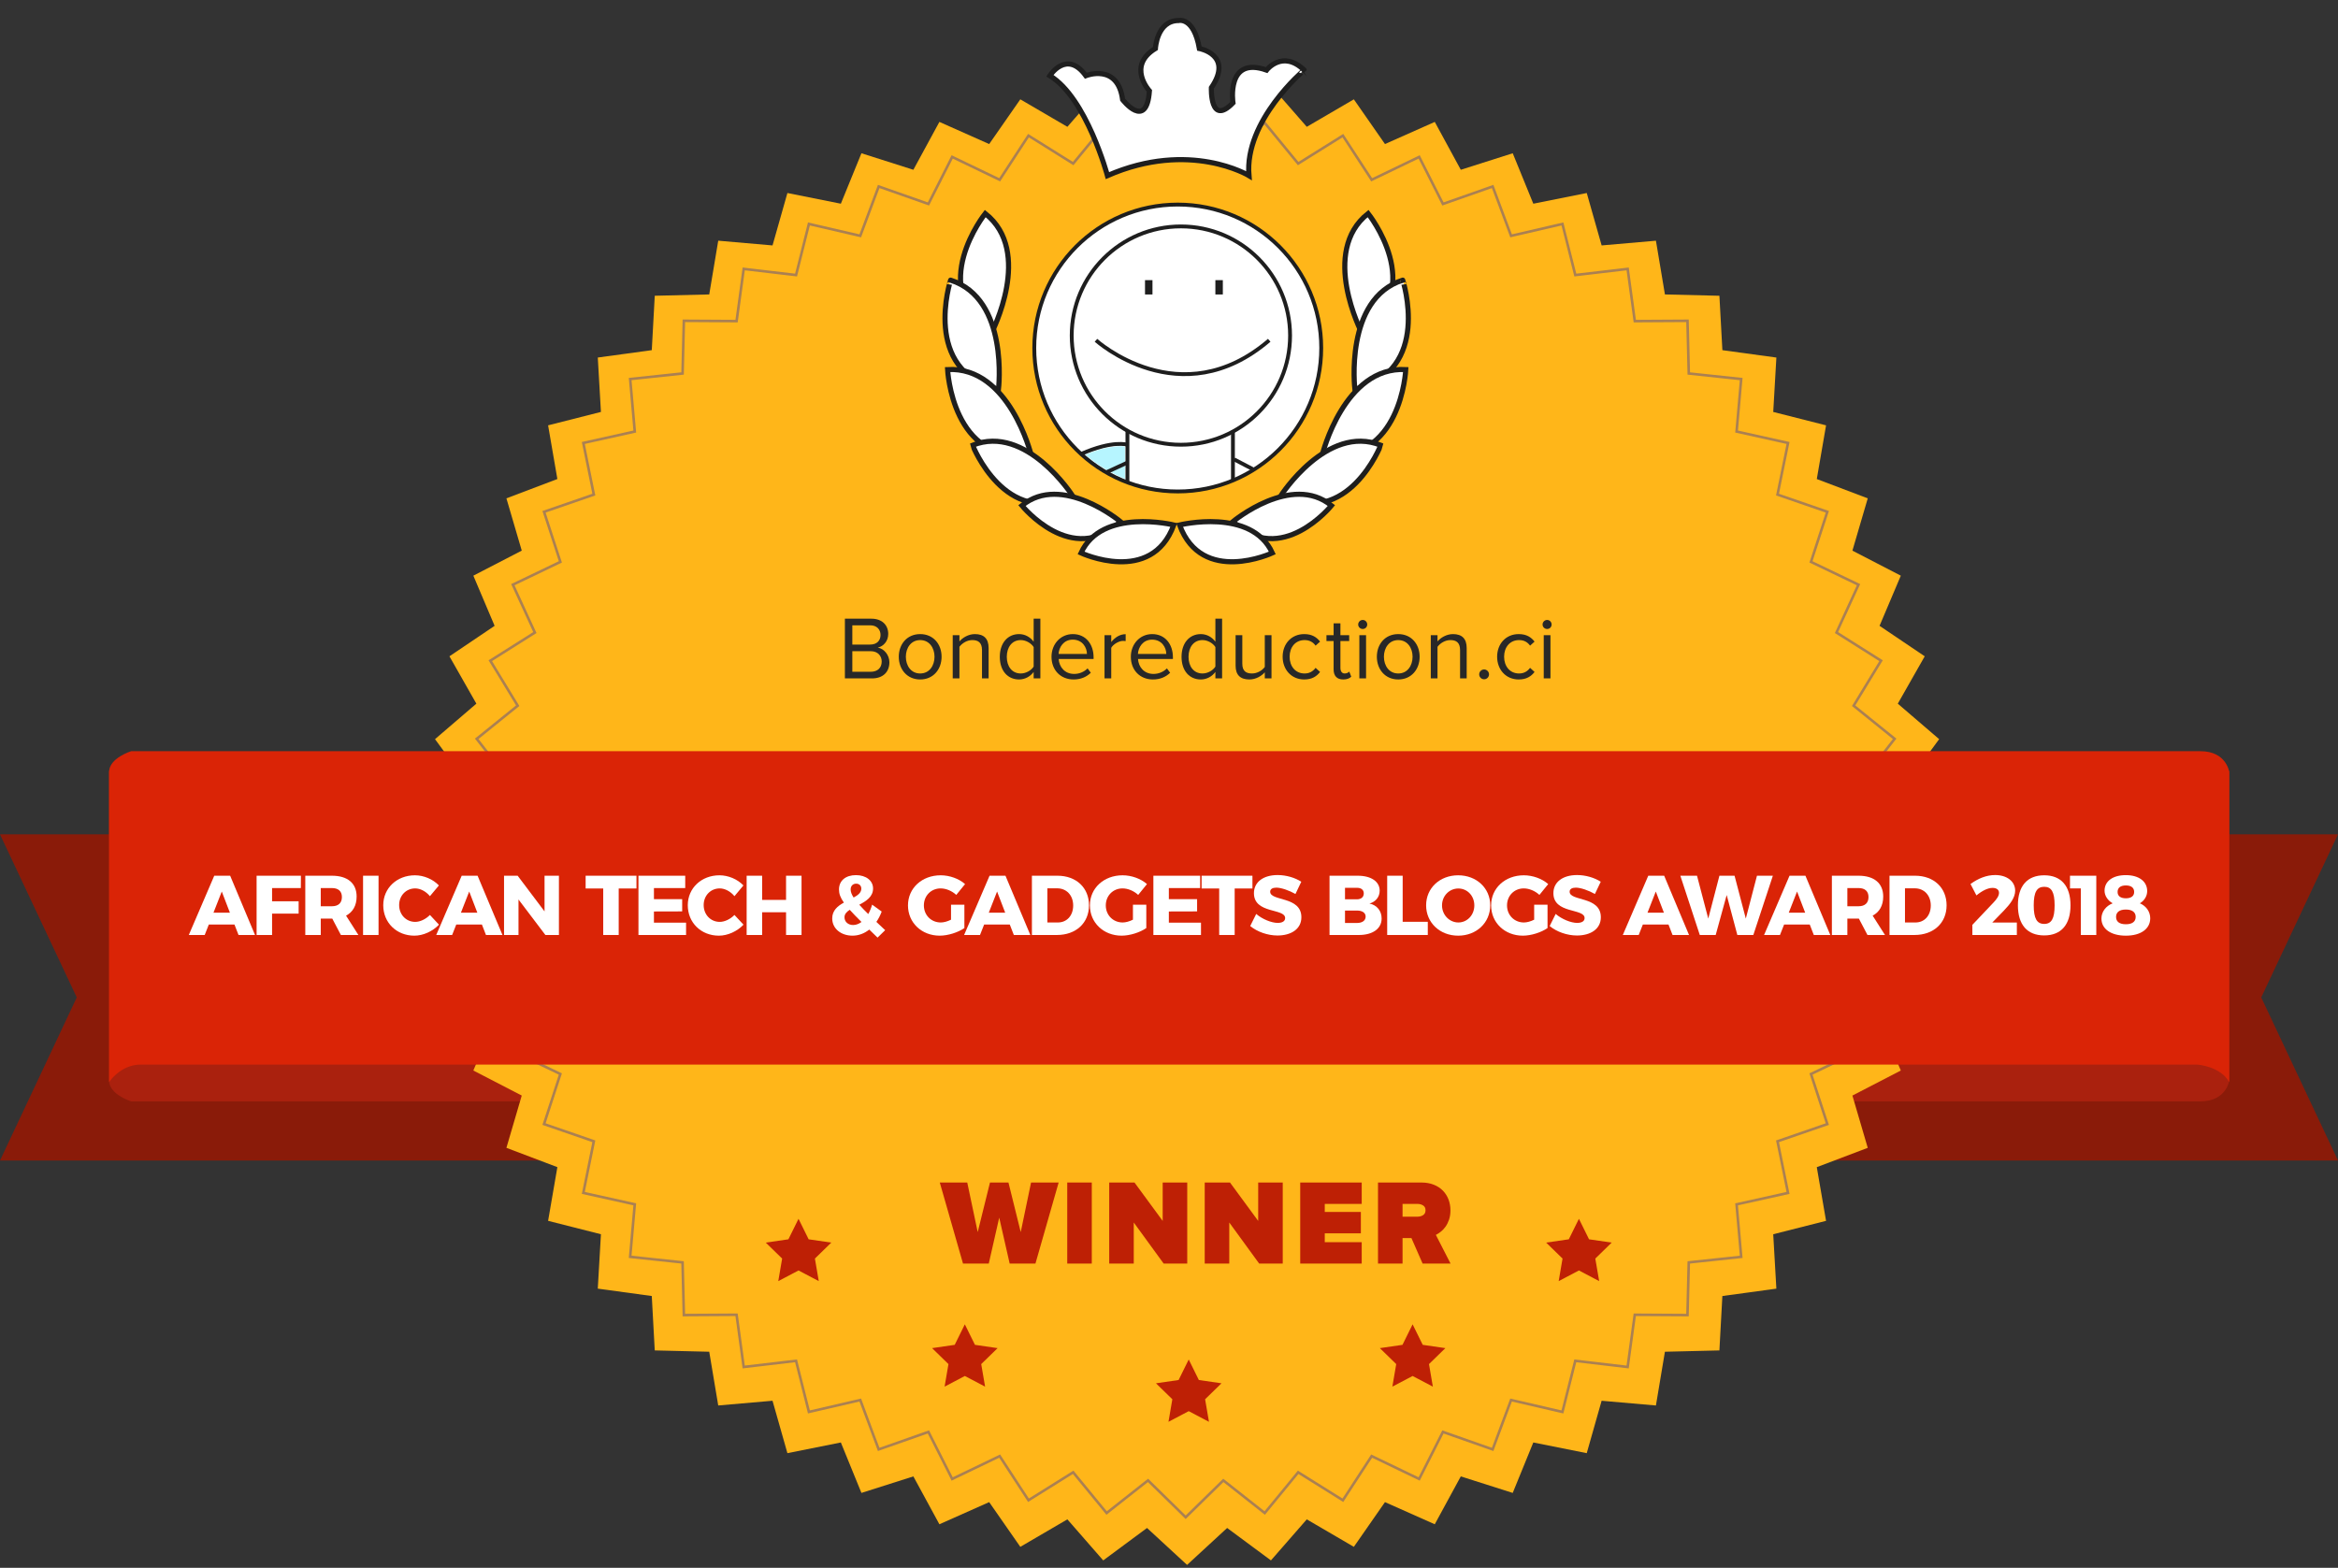<?xml version="1.0" encoding="UTF-8"?>
<!-- Generator: Adobe Illustrator 16.0.0, SVG Export Plug-In . SVG Version: 6.00 Build 0)  -->
<!DOCTYPE svg PUBLIC "-//W3C//DTD SVG 1.1//EN" "http://www.w3.org/Graphics/SVG/1.1/DTD/svg11.dtd">
<svg version="1.1" id="Layer_1" xmlns="http://www.w3.org/2000/svg" xmlns:xlink="http://www.w3.org/1999/xlink" x="0px" y="0px" width="912.436px" height="612px" viewBox="0 0 912.436 612" enable-background="new 0 0 912.436 612" xml:space="preserve">
<rect x="0" y="0" width="912.436" height="612" fill="#333333" stroke="none"/>
<polygon fill="#8A1B09" points="700.241,325.683 912.436,325.683 882.479,389.341 912.436,452.998 700.241,452.998 "/>
<polygon fill="#8A1B09" points="212.194,325.683 0,325.683 29.957,389.341 0,452.998 212.194,452.998 "/>
<g id="Layer_3">
	<path fill="#AA210E" d="M869.997,421.794c0,0-1.093,8.113-11.234,8.113s-807.586,0-807.586,0s-8.604-2.653-8.604-8.113   c0-5.461,0-121.076,0-121.076s4.391,6.866,12.349,6.866c7.957,0,802.593,0,802.593,0s9.05-0.625,12.482-6.866V421.794z"/>
	<g>
		<polygon fill="#FFB619" points="758.648,321.291 744.205,336.902 756.777,354.058 740.64,367.909 751.15,386.399 733.519,398.292     741.816,417.874 722.928,427.647 728.913,448.055 709.026,455.596 712.642,476.553 692.026,481.784 693.25,503.017     672.178,505.896 671.019,527.133 649.756,527.646 646.244,548.623 625.056,546.778 619.246,567.237 598.393,563.063     590.359,582.756 570.094,576.306 559.937,594.991 540.505,586.346 528.354,603.802 509.987,593.075 496,609.096 478.909,596.437     463.273,610.854 447.638,596.437 430.546,609.096 416.558,593.075 398.192,603.801 386.041,586.346 366.608,594.99     356.452,576.304 336.185,582.753 328.152,563.061 307.298,567.234 301.488,546.775 280.3,548.619 276.789,527.643     255.526,527.129 254.367,505.893 233.295,503.013 234.519,481.779 213.904,476.549 217.52,455.591 197.633,448.051     203.62,427.644 184.73,417.87 193.03,398.289 175.397,386.397 185.909,367.908 169.771,354.056 182.344,336.902 167.9,321.291     182.344,305.679 169.771,288.524 185.909,274.671 175.398,256.183 193.03,244.29 184.731,224.708 203.621,214.934     197.635,194.526 217.521,186.985 213.905,166.027 234.521,160.796 233.297,139.563 254.369,136.682 255.529,115.446     276.791,114.932 280.302,93.955 301.49,95.8 307.299,75.341 328.154,79.515 336.187,59.822 356.453,66.272 366.609,47.585     386.042,56.23 398.192,38.775 416.559,49.501 430.546,33.479 447.638,46.14 463.273,31.722 478.909,46.14 496.001,33.479     509.99,49.501 528.355,38.775 540.507,56.23 559.939,47.586 570.097,66.272 590.363,59.823 598.396,79.516 619.251,75.342     625.062,95.802 646.249,93.958 649.761,114.934 671.023,115.449 672.183,136.686 693.255,139.567 692.03,160.799 712.645,166.031     709.029,186.989 728.916,194.529 722.93,214.937 741.818,224.71 733.52,244.292 751.151,256.184 740.641,274.673 756.777,288.525     744.205,305.68   "/>
	</g>
	<g>
		<polygon fill="none" stroke="#AA8052" stroke-miterlimit="10" points="741.174,319.28 726.757,333.953 739.41,350.17     723.406,363.092 734.105,380.661 716.714,391.645 725.307,410.334 706.761,419.232 713.141,438.788 693.697,445.497     697.801,465.653 677.72,470.111 679.521,490.602 659.065,492.772 658.562,513.336 637.992,513.214 635.207,533.595     614.778,531.195 609.757,551.142 589.717,546.501 582.525,565.771 563.12,558.946 553.847,577.306 535.313,568.384     524.073,585.611 506.631,574.707 493.574,590.602 477.421,577.866 462.725,592.26 448.028,577.866 431.874,590.604     418.817,574.707 401.375,585.611 390.136,568.384 371.601,577.305 362.326,558.945 342.921,565.77 335.729,546.499     315.689,551.14 310.669,531.192 290.239,533.591 287.454,513.21 266.886,513.332 266.382,492.769 245.928,490.597     247.729,470.106 227.647,465.648 231.752,445.494 212.309,438.782 218.689,419.229 200.145,410.331 208.737,391.643     191.346,380.659 202.045,363.091 186.042,350.169 198.695,333.951 184.278,319.28 198.695,304.608 186.042,288.39     202.045,275.468 191.347,257.899 208.739,246.915 200.146,228.227 218.691,219.328 212.31,199.773 231.754,193.063     227.65,172.907 247.731,168.449 245.931,147.958 266.385,145.787 266.888,125.224 287.458,125.345 290.242,104.964     310.671,107.364 315.692,87.417 335.732,92.058 342.924,72.787 362.329,79.612 371.603,61.252 390.137,70.174 401.376,52.947     418.819,63.85 431.875,47.955 448.028,60.69 462.725,46.298 477.421,60.69 493.575,47.955 506.632,63.85 524.075,52.947     535.314,70.175 553.85,61.252 563.124,79.613 582.528,72.788 589.723,92.06 609.762,87.418 614.783,107.366 635.213,104.967     637.997,125.347 658.566,125.227 659.069,145.789 679.524,147.961 677.724,168.452 697.804,172.91 693.699,193.065     713.144,199.776 706.763,219.33 725.307,228.229 716.715,246.917 734.105,257.901 723.406,275.469 739.41,288.392     726.757,304.609   "/>
	</g>
</g>
<path fill="#DA2406" d="M869.997,301.343c0,0-1.093-8.114-11.234-8.114s-807.586,0-807.586,0s-8.604,2.652-8.604,8.114  c0,5.46,0,121.075,0,121.075s4.391-6.865,12.349-6.865c7.957,0,802.593,0,802.593,0s9.05,0.624,12.482,6.865V301.343z"/>
<path fill="#FFFFFF" stroke="#1E1E1E" stroke-width="2" stroke-miterlimit="10" d="M487.423,68.553c0,0-23.092-14.042-55.233,0  c0,0-8.113-30.269-22.468-39.006c0,0,6.553-10.298,14.042,0c0,0,12.481-4.993,14.354,9.362c0,0,9.361,12.17,10.453-3.433  c0,0-8.893-9.673,2.341-16.539c0,0,0.572-10.922,9.049-10.922c0,0,5.93-1.56,8.113,10.922c0,0,13.419,2.497,4.682,15.291  c0,0-0.625,15.291,8.425,5.929c0,0-2.809-18.411,13.106-12.793c0,0,6.24-8.114,14.666,0  C508.954,27.362,485.551,47.021,487.423,68.553z"/>
<g id="Layer_2">
	<path fill="#FFFFFF" stroke="#1E1E1E" stroke-width="2" stroke-miterlimit="10" d="M387.008,129.823c0,0,16.401-31.581-2.501-46.47   C384.507,83.353,361.195,112.457,387.008,129.823z"/>
	<path fill="#FFFFFF" stroke="#1E1E1E" stroke-width="2" stroke-miterlimit="10" d="M389.668,151.977   c0,0,4.248-35.333-18.683-42.624C370.985,109.353,359.398,144.796,389.668,151.977z"/>
	<path fill="#FFFFFF" stroke="#1E1E1E" stroke-width="2" stroke-miterlimit="10" d="M402.39,177.484c0,0-8.554-34.543-32.581-33.231   C369.809,144.253,371.541,181.502,402.39,177.484z"/>
	<path fill="#FFFFFF" stroke="#1E1E1E" stroke-width="2" stroke-miterlimit="10" d="M418.59,193.53c0,0-18.038-28.159-39.023-19.741   C379.567,173.79,392.349,206.415,418.59,193.53z"/>
	<path fill="#FFFFFF" stroke="#1E1E1E" stroke-width="2" stroke-miterlimit="10" d="M437.259,203.61c0,0-22.886-19.052-38.437-6.26   C398.823,197.35,418.45,221.607,437.259,203.61z"/>
	<path fill="#FFFFFF" stroke="#1E1E1E" stroke-width="2" stroke-miterlimit="10" d="M458.09,204.919c0,0-28.084-6.865-36.197,10.921   C421.893,215.84,449.353,228.635,458.09,204.919z"/>
</g>
<g id="Layer_2_copy">
	<path fill="#FFFFFF" stroke="#1E1E1E" stroke-width="2" stroke-miterlimit="10" d="M531.424,129.823c0,0-16.401-31.581,2.499-46.47   C533.923,83.353,557.235,112.457,531.424,129.823z"/>
	<path fill="#FFFFFF" stroke="#1E1E1E" stroke-width="2" stroke-miterlimit="10" d="M528.763,151.977   c0,0-4.247-35.333,18.684-42.624C547.446,109.353,559.033,144.796,528.763,151.977z"/>
	<path fill="#FFFFFF" stroke="#1E1E1E" stroke-width="2" stroke-miterlimit="10" d="M516.042,177.484c0,0,8.554-34.543,32.58-33.231   C548.622,144.253,546.89,181.502,516.042,177.484z"/>
	<path fill="#FFFFFF" stroke="#1E1E1E" stroke-width="2" stroke-miterlimit="10" d="M499.842,193.53   c0,0,18.036-28.159,39.021-19.741C538.863,173.79,526.083,206.415,499.842,193.53z"/>
	<path fill="#FFFFFF" stroke="#1E1E1E" stroke-width="2" stroke-miterlimit="10" d="M481.172,203.61c0,0,22.886-19.052,38.437-6.26   C519.608,197.35,499.98,221.607,481.172,203.61z"/>
	<path fill="#FFFFFF" stroke="#1E1E1E" stroke-width="2" stroke-miterlimit="10" d="M460.341,204.919   c0,0,28.084-6.865,36.197,10.921C496.538,215.84,469.077,228.635,460.341,204.919z"/>
</g>
<g id="Layer_5">
	<circle fill="#FFFFFF" stroke="#1E1E1E" stroke-width="1.5" stroke-miterlimit="10" cx="459.633" cy="135.844" r="55.994"/>
	<circle fill="#FFFFFF" stroke="#1E1E1E" stroke-width="1.5" stroke-miterlimit="10" cx="460.861" cy="130.989" r="42.609"/>
	<rect x="446.856" y="109.353" fill="#1E1E1E" width="2.912" height="5.591"/>
	<rect x="474.316" y="109.353" fill="#1E1E1E" width="2.913" height="5.591"/>
	<path fill="none" stroke="#1E1E1E" stroke-width="1.5" stroke-miterlimit="10" d="M427.718,132.834c0,0,32.935,29.749,67.611,0"/>
	
		<line fill="none" stroke="#1E1E1E" stroke-width="1.5" stroke-miterlimit="10" x1="439.991" y1="168.142" x2="439.991" y2="188.291"/>
	
		<line fill="none" stroke="#1E1E1E" stroke-width="1.5" stroke-miterlimit="10" x1="481.172" y1="168.142" x2="481.172" y2="187.543"/>
	<path fill="none" stroke="#1E1E1E" stroke-width="1.5" stroke-miterlimit="10" d="M421.893,177.207   c12.473-5.503,18.099-3.609,18.099-3.609"/>
	<path fill="#B6F5FF" d="M423.608,177.484c0,0,5.689,5.433,15.421,9.465V174.39c0,0-1.405-0.792-8.504,0.728   C430.329,175.16,426.937,176.08,423.608,177.484z"/>
	
		<line fill="none" stroke="#1E1E1E" stroke-width="1.5" stroke-miterlimit="10" x1="439.991" y1="180.566" x2="431.706" y2="184.381"/>
	
		<line fill="none" stroke="#1E1E1E" stroke-width="1.5" stroke-miterlimit="10" x1="481.633" y1="179.318" x2="488.941" y2="183.132"/>
</g>
<polygon fill="#BE2005" points="463.915,530.675 467.866,538.682 476.7,539.965 470.31,546.196 471.817,554.995 463.915,550.84   456.014,554.995 457.522,546.196 451.13,539.965 459.965,538.682 "/>
<polygon fill="#BE2005" points="376.541,516.945 380.492,524.951 389.327,526.234 382.935,532.466 384.444,541.266 376.541,537.11   368.64,541.266 370.148,532.466 363.756,526.234 372.591,524.951 "/>
<polygon fill="#BE2005" points="311.635,475.755 315.585,483.76 324.42,485.044 318.028,491.275 319.537,500.075 311.635,495.919   303.733,500.075 305.242,491.275 298.849,485.044 307.684,483.76 "/>
<polygon fill="#BE2005" points="551.29,516.945 547.339,524.951 538.504,526.234 544.896,532.466 543.388,541.266 551.29,537.11   559.191,541.266 557.684,532.466 564.074,526.234 555.239,524.951 "/>
<polygon fill="#BE2005" points="616.196,475.755 612.245,483.76 603.41,485.044 609.803,491.275 608.294,500.075 616.196,495.919   624.098,500.075 622.59,491.275 628.982,485.044 620.146,483.76 "/>
<g>
	<path fill="#FFFFFF" d="M91.501,360.877h-10l-1.617,4.093h-6.205l9.935-23.137h6.205l9.704,23.137h-6.436L91.501,360.877z    M89.719,356.257l-3.168-8.252l-3.235,8.252H89.719z"/>
	<path fill="#FFFFFF" d="M117.436,341.833l-0.033,4.819h-11.222v5.148h10.363v4.818h-10.363v8.351h-6.04v-23.137H117.436z"/>
	<path fill="#FFFFFF" d="M133.037,364.97l-3.366-6.403h-0.132h-4.356v6.403h-6.04v-23.137h10.396c6.139,0,9.638,2.971,9.638,8.119   c0,3.499-1.452,6.073-4.125,7.46l4.818,7.558H133.037z M125.182,353.748h4.39c2.442,0,3.861-1.254,3.861-3.598   c0-2.277-1.419-3.498-3.861-3.498h-4.39V353.748z"/>
	<path fill="#FFFFFF" d="M147.731,341.833v23.137h-6.04v-23.137H147.731z"/>
	<path fill="#FFFFFF" d="M162.043,346.784c-3.564,0-6.271,2.806-6.271,6.502c0,3.729,2.707,6.567,6.271,6.567   c1.915,0,4.125-1.056,5.743-2.706l3.532,3.796c-2.476,2.607-6.172,4.29-9.604,4.29c-6.964,0-12.146-5.082-12.146-11.882   c0-6.666,5.313-11.684,12.376-11.684c3.433,0,7.03,1.519,9.34,3.961l-3.499,4.191C166.268,347.973,164.057,346.784,162.043,346.784   z"/>
	<path fill="#FFFFFF" d="M188.067,360.877h-10l-1.617,4.093h-6.205l9.935-23.137h6.205l9.704,23.137h-6.436L188.067,360.877z    M186.285,356.257l-3.168-8.252l-3.235,8.252H186.285z"/>
	<path fill="#FFFFFF" d="M202.021,341.833l10.496,13.929v-13.929h5.611v23.137h-5.281l-10.496-13.862v13.862h-5.644v-23.137H202.021   z"/>
	<path fill="#FFFFFF" d="M248.388,341.833v4.984h-6.931v18.152h-6.04v-18.152h-6.865v-4.984H248.388z"/>
	<path fill="#FFFFFF" d="M267.419,341.833v4.819h-12.212v4.323h11.023v4.786l-11.023,0.032v4.357h12.542v4.818h-18.582v-23.137   H267.419z"/>
	<path fill="#FFFFFF" d="M280.891,346.784c-3.564,0-6.271,2.806-6.271,6.502c0,3.729,2.707,6.567,6.271,6.567   c1.915,0,4.125-1.056,5.743-2.706l3.532,3.796c-2.476,2.607-6.172,4.29-9.604,4.29c-6.964,0-12.146-5.082-12.146-11.882   c0-6.666,5.313-11.684,12.376-11.684c3.433,0,7.03,1.519,9.34,3.961l-3.499,4.191C285.116,347.973,282.904,346.784,280.891,346.784   z"/>
	<path fill="#FFFFFF" d="M297.43,341.833v9.439h9.34v-9.439h6.04v23.137h-6.04v-8.878h-9.34v8.878h-6.04v-23.137H297.43z"/>
	<path fill="#FFFFFF" d="M342.476,365.993c-1.155-1.122-2.244-2.146-3.234-3.136c-1.915,1.519-4.159,2.376-6.535,2.376   c-4.555,0-7.921-2.805-7.921-6.732c0-3.103,2.112-4.852,4.555-6.172c-1.386-1.947-1.915-3.466-1.915-5.116   c0-3.433,2.574-5.61,6.634-5.61c3.927,0,6.667,2.146,6.667,5.215c0,3.234-2.673,4.917-5.379,6.337   c0.924,1.056,2.079,2.244,3.499,3.63c0.627-1.089,1.122-2.31,1.518-3.663l3.729,2.706c-0.561,1.485-1.254,2.839-2.079,4.026   c1.056,0.99,2.178,2.08,3.432,3.235L342.476,365.993z M336.205,359.887c-1.881-1.848-3.366-3.399-4.587-4.752   c-1.221,0.792-2.046,1.683-2.046,2.904c0,1.814,1.452,3.036,3.366,3.036C334.092,361.075,335.182,360.646,336.205,359.887z    M333.135,350.349c1.716-0.924,3.003-1.914,3.003-3.466c0-1.155-0.792-1.947-2.013-1.947c-1.32,0-2.146,0.957-2.146,2.244   C331.98,348.138,332.343,349.127,333.135,350.349z"/>
	<path fill="#FFFFFF" d="M371.151,353.154h5.215v9.109c-2.476,1.716-6.403,2.97-9.638,2.97c-7.063,0-12.376-5.082-12.376-11.815   c0-6.732,5.446-11.75,12.772-11.75c3.466,0,7.129,1.32,9.505,3.433l-3.432,4.225c-1.65-1.551-3.994-2.541-6.106-2.541   c-3.729,0-6.535,2.871-6.535,6.634c0,3.796,2.838,6.667,6.601,6.667c1.155,0,2.607-0.396,3.994-1.089V353.154z"/>
	<path fill="#FFFFFF" d="M394.077,360.877h-10l-1.617,4.093h-6.205l9.935-23.137h6.205l9.704,23.137h-6.436L394.077,360.877z    M392.294,356.257l-3.168-8.252l-3.235,8.252H392.294z"/>
	<path fill="#FFFFFF" d="M424.995,353.385c0,6.898-5.05,11.585-12.542,11.585h-9.737v-23.137h9.968   C420.012,341.833,424.995,346.521,424.995,353.385z M418.823,353.451c0-3.994-2.607-6.7-6.271-6.7h-3.795v13.334h4.093   C416.348,360.085,418.823,357.412,418.823,353.451z"/>
	<path fill="#FFFFFF" d="M442.144,353.154h5.215v9.109c-2.476,1.716-6.403,2.97-9.638,2.97c-7.063,0-12.376-5.082-12.376-11.815   c0-6.732,5.446-11.75,12.772-11.75c3.466,0,7.129,1.32,9.505,3.433l-3.432,4.225c-1.65-1.551-3.994-2.541-6.106-2.541   c-3.729,0-6.535,2.871-6.535,6.634c0,3.796,2.838,6.667,6.601,6.667c1.155,0,2.607-0.396,3.994-1.089V353.154z"/>
	<path fill="#FFFFFF" d="M468.372,341.833v4.819h-12.211v4.323h11.023v4.786l-11.023,0.032v4.357h12.541v4.818h-18.582v-23.137   H468.372z"/>
	<path fill="#FFFFFF" d="M488.779,341.833v4.984h-6.931v18.152h-6.04v-18.152h-6.865v-4.984H488.779z"/>
	<path fill="#FFFFFF" d="M498.11,346.487c-1.452,0-2.409,0.528-2.409,1.584c0,3.828,12.179,1.65,12.179,9.968   c0,4.72-4.159,7.129-9.308,7.129c-3.861,0-7.888-1.419-10.66-3.696l2.343-4.72c2.377,2.046,5.975,3.498,8.384,3.498   c1.782,0,2.904-0.66,2.904-1.881c0-3.928-12.179-1.552-12.179-9.736c0-4.324,3.663-7.063,9.241-7.063   c3.399,0,6.832,1.057,9.241,2.607l-2.277,4.786C503.127,347.576,500.024,346.487,498.11,346.487z"/>
	<path fill="#FFFFFF" d="M538.438,347.675c0,2.41-1.552,4.357-3.994,5.018c2.938,0.594,4.753,2.871,4.753,5.842   c0,3.96-3.466,6.436-8.911,6.436h-11.42v-23.137h10.991C535.104,341.833,538.438,344.11,538.438,347.675z M532.232,348.731   c0-1.387-1.023-2.211-2.706-2.179h-4.621v4.489h4.621C531.209,351.042,532.232,350.184,532.232,348.731z M532.958,357.774   c0-1.452-1.319-2.376-3.432-2.343h-4.621v4.852h4.621C531.639,360.283,532.958,359.359,532.958,357.774z"/>
	<path fill="#FFFFFF" d="M547.411,341.833v17.988h9.803v5.148h-15.843v-23.137H547.411z"/>
	<path fill="#FFFFFF" d="M581.581,353.385c0,6.767-5.347,11.849-12.509,11.849s-12.509-5.082-12.509-11.849   c0-6.732,5.347-11.717,12.509-11.717S581.581,346.686,581.581,353.385z M562.769,353.418c0,3.763,2.938,6.667,6.37,6.667   c3.466,0,6.238-2.904,6.238-6.667s-2.772-6.601-6.238-6.601S562.769,349.655,562.769,353.418z"/>
	<path fill="#FFFFFF" d="M598.729,353.154h5.215v9.109c-2.476,1.716-6.403,2.97-9.638,2.97c-7.063,0-12.377-5.082-12.377-11.815   c0-6.732,5.446-11.75,12.773-11.75c3.465,0,7.129,1.32,9.505,3.433l-3.433,4.225c-1.649-1.551-3.993-2.541-6.105-2.541   c-3.729,0-6.535,2.871-6.535,6.634c0,3.796,2.839,6.667,6.602,6.667c1.154,0,2.606-0.396,3.993-1.089V353.154z"/>
	<path fill="#FFFFFF" d="M614.978,346.487c-1.452,0-2.409,0.528-2.409,1.584c0,3.828,12.179,1.65,12.179,9.968   c0,4.72-4.159,7.129-9.308,7.129c-3.861,0-7.888-1.419-10.66-3.696l2.343-4.72c2.377,2.046,5.975,3.498,8.384,3.498   c1.782,0,2.904-0.66,2.904-1.881c0-3.928-12.179-1.552-12.179-9.736c0-4.324,3.663-7.063,9.241-7.063   c3.399,0,6.832,1.057,9.241,2.607l-2.277,4.786C619.994,347.576,616.892,346.487,614.978,346.487z"/>
	<path fill="#FFFFFF" d="M651.146,360.877h-10l-1.617,4.093h-6.205l9.935-23.137h6.205l9.703,23.137h-6.436L651.146,360.877z    M649.364,356.257l-3.168-8.252l-3.234,8.252H649.364z"/>
	<path fill="#FFFFFF" d="M662.281,341.833l4.39,16.733l4.357-16.733h5.907l4.39,16.733l4.356-16.733h6.205l-7.624,23.137h-6.238   l-4.158-15.611l-4.291,15.611h-6.204l-7.592-23.137H662.281z"/>
	<path fill="#FFFFFF" d="M706.275,360.877h-10l-1.617,4.093h-6.205l9.935-23.137h6.205l9.703,23.137h-6.436L706.275,360.877z    M704.493,356.257l-3.168-8.252l-3.234,8.252H704.493z"/>
	<path fill="#FFFFFF" d="M728.812,364.97l-3.367-6.403h-0.132h-4.356v6.403h-6.04v-23.137h10.396c6.139,0,9.638,2.971,9.638,8.119   c0,3.499-1.452,6.073-4.126,7.46l4.819,7.558H728.812z M720.956,353.748h4.39c2.442,0,3.861-1.254,3.861-3.598   c0-2.277-1.419-3.498-3.861-3.498h-4.39V353.748z"/>
	<path fill="#FFFFFF" d="M759.684,353.385c0,6.898-5.05,11.585-12.542,11.585h-9.736v-23.137h9.968   C754.7,341.833,759.684,346.521,759.684,353.385z M753.512,353.451c0-3.994-2.607-6.7-6.271-6.7h-3.796v13.334h4.093   C751.036,360.085,753.512,357.412,753.512,353.451z"/>
	<path fill="#FFFFFF" d="M780.141,348.533c0-1.221-0.924-1.947-2.541-1.947c-1.849,0-4.06,1.122-6.271,2.938l-2.311-4.456   c3.003-2.178,6.238-3.498,9.638-3.498c4.521,0,7.789,2.442,7.789,6.105c0,2.641-1.849,5.116-4.356,7.724l-4.588,4.72h9.604v4.852   h-17.361v-3.961l8.219-8.68C779.217,351.042,780.141,349.688,780.141,348.533z"/>
	<path fill="#FFFFFF" d="M808.044,353.385c0,7.559-3.663,11.75-10.264,11.75c-6.635,0-10.265-4.191-10.265-11.75   c0-7.524,3.63-11.717,10.265-11.717C804.381,341.668,808.044,345.86,808.044,353.385z M793.688,353.385   c0,5.182,1.254,7.262,4.093,7.262c2.838,0,4.06-2.08,4.06-7.262s-1.222-7.228-4.06-7.228   C794.941,346.157,793.688,348.203,793.688,353.385z"/>
	<path fill="#FFFFFF" d="M818.106,341.833v23.137h-6.039v-18.186h-4.225v-4.951H818.106z"/>
	<path fill="#FFFFFF" d="M837.967,347.84c0,1.947-1.122,3.763-2.871,4.753c2.476,1.057,4.06,3.268,4.06,5.842   c0,4.159-3.696,6.799-9.505,6.799c-5.81,0-9.539-2.607-9.539-6.699c0-2.607,1.717-4.885,4.39-5.941   c-1.947-1.089-3.168-2.971-3.168-4.918c0-3.729,3.234-6.072,8.284-6.072C834.7,341.603,837.967,344.012,837.967,347.84z    M825.821,357.906c0,1.882,1.354,2.872,3.829,2.872c2.442,0,3.828-0.99,3.828-2.872c0-1.848-1.386-2.871-3.828-2.871   C827.175,355.035,825.821,356.059,825.821,357.906z M826.415,348.17c0,1.585,1.155,2.476,3.235,2.476   c2.079,0,3.234-0.891,3.234-2.476c0-1.649-1.155-2.541-3.234-2.541C827.57,345.629,826.415,346.521,826.415,348.17z"/>
</g>
<g>
	<path fill="#BE2005" d="M394.038,493.229l-4.079-17.929l-4.079,17.929h-10.056l-9.06-31.637h10.72l4.079,19.352l4.791-19.352h7.209   l4.791,19.352l4.032-19.352h10.767l-9.059,31.637H394.038z"/>
	<path fill="#BE2005" d="M416.506,493.229v-31.637h9.581v31.637H416.506z"/>
	<path fill="#BE2005" d="M454.133,493.229l-11.668-16.032v16.032h-9.581v-31.637h9.866l11.004,14.988v-14.988h9.581v31.637H454.133z   "/>
	<path fill="#BE2005" d="M491.405,493.229l-11.668-16.032v16.032h-9.581v-31.637h9.865l11.005,14.988v-14.988h9.581v31.637H491.405z   "/>
	<path fill="#BE2005" d="M507.428,493.229v-31.637h24v8.348h-14.419v3.131h14.087v8.348h-14.087v3.463h14.419v8.348H507.428z"/>
	<path fill="#BE2005" d="M555.19,493.229l-4.363-9.961h-3.463v9.961h-9.581v-31.637h16.886c1.833,0,3.462,0.284,4.885,0.854   c1.424,0.569,2.616,1.352,3.581,2.348s1.691,2.151,2.183,3.463c0.489,1.313,0.735,2.712,0.735,4.197   c0,1.36-0.183,2.569-0.546,3.629c-0.364,1.06-0.822,1.977-1.376,2.751c-0.553,0.775-1.162,1.423-1.826,1.944   c-0.663,0.522-1.313,0.941-1.944,1.257l5.739,11.194H555.19z M553.198,474.921c0.822,0,1.549-0.197,2.182-0.593   s0.949-1.035,0.949-1.921c0-0.854-0.316-1.479-0.949-1.874c-0.633-0.395-1.359-0.593-2.182-0.593h-5.834v4.98H553.198z"/>
</g>
<g>
	<path fill="#282828" d="M329.733,264.81v-23.307h10.378c4.053,0,6.534,2.446,6.534,5.94c0,2.936-1.957,4.892-4.088,5.346   c2.481,0.385,4.542,2.936,4.542,5.731c0,3.739-2.48,6.29-6.744,6.29H329.733z M343.641,247.862c0-2.097-1.398-3.774-4.019-3.774   h-6.988v7.513h6.988C342.243,251.601,343.641,249.994,343.641,247.862z M344.095,258.206c0-2.132-1.468-4.019-4.298-4.019h-7.163   v8.037h7.163C342.487,262.224,344.095,260.687,344.095,258.206z"/>
	<path fill="#282828" d="M350.763,256.354c0-4.892,3.215-8.84,8.352-8.84s8.351,3.948,8.351,8.84s-3.214,8.875-8.351,8.875   S350.763,261.246,350.763,256.354z M364.705,256.354c0-3.424-1.992-6.5-5.591-6.5s-5.591,3.075-5.591,6.5   c0,3.459,1.992,6.534,5.591,6.534S364.705,259.813,364.705,256.354z"/>
	<path fill="#282828" d="M383.238,264.81v-11.042c0-3.005-1.538-3.914-3.809-3.914c-2.062,0-3.983,1.258-4.997,2.621v12.335h-2.621   v-16.877h2.621v2.446c1.188-1.433,3.495-2.865,6.045-2.865c3.494,0,5.346,1.782,5.346,5.451v11.846H383.238z"/>
	<path fill="#282828" d="M403.396,264.81v-2.516c-1.258,1.712-3.319,2.935-5.696,2.935c-4.403,0-7.513-3.354-7.513-8.841   c0-5.416,3.11-8.875,7.513-8.875c2.271,0,4.333,1.118,5.696,2.97v-8.98h2.621v23.307H403.396z M403.396,260.197v-7.618   c-0.909-1.467-2.97-2.726-5.032-2.726c-3.424,0-5.451,2.795-5.451,6.534c0,3.739,2.027,6.5,5.451,6.5   C400.426,262.888,402.488,261.665,403.396,260.197z"/>
	<path fill="#282828" d="M410.364,256.354c0-4.892,3.495-8.84,8.316-8.84c5.102,0,8.107,3.983,8.107,9.05v0.664H413.16   c0.21,3.18,2.411,5.835,6.045,5.835c1.957,0,3.878-0.769,5.241-2.167l1.258,1.712c-1.712,1.677-3.983,2.621-6.709,2.621   C413.963,265.229,410.364,261.63,410.364,256.354z M418.646,249.679c-3.599,0-5.381,3.04-5.521,5.591h11.077   C424.167,252.789,422.49,249.679,418.646,249.679z"/>
	<path fill="#282828" d="M431.058,264.81v-16.877h2.621v2.691c1.363-1.747,3.32-3.075,5.626-3.075v2.69   c-0.314-0.035-0.629-0.07-1.013-0.07c-1.643,0-3.844,1.328-4.613,2.691v11.95H431.058z"/>
	<path fill="#282828" d="M441.325,256.354c0-4.892,3.495-8.84,8.316-8.84c5.102,0,8.107,3.983,8.107,9.05v0.664h-13.628   c0.21,3.18,2.411,5.835,6.045,5.835c1.957,0,3.878-0.769,5.241-2.167l1.258,1.712c-1.712,1.677-3.983,2.621-6.709,2.621   C444.924,265.229,441.325,261.63,441.325,256.354z M449.607,249.679c-3.599,0-5.381,3.04-5.521,5.591h11.077   C455.128,252.789,453.451,249.679,449.607,249.679z"/>
	<path fill="#282828" d="M474.321,264.81v-2.516c-1.258,1.712-3.318,2.935-5.695,2.935c-4.402,0-7.513-3.354-7.513-8.841   c0-5.416,3.11-8.875,7.513-8.875c2.271,0,4.333,1.118,5.695,2.97v-8.98h2.621v23.307H474.321z M474.321,260.197v-7.618   c-0.908-1.467-2.97-2.726-5.031-2.726c-3.424,0-5.451,2.795-5.451,6.534c0,3.739,2.027,6.5,5.451,6.5   C471.352,262.888,473.413,261.665,474.321,260.197z"/>
	<path fill="#282828" d="M493.6,264.81v-2.376c-1.293,1.467-3.494,2.795-6.01,2.795c-3.529,0-5.381-1.747-5.381-5.381v-11.916h2.62   v11.112c0,2.97,1.503,3.844,3.809,3.844c2.027,0,3.983-1.188,4.962-2.551v-12.405h2.621v16.877H493.6z"/>
	<path fill="#282828" d="M500.568,256.354c0-4.997,3.39-8.84,8.421-8.84c3.075,0,4.892,1.258,6.185,2.935l-1.747,1.572   c-1.118-1.538-2.551-2.167-4.298-2.167c-3.564,0-5.835,2.761-5.835,6.5s2.271,6.534,5.835,6.534c1.747,0,3.18-0.699,4.298-2.201   l1.747,1.607c-1.293,1.677-3.109,2.935-6.185,2.935C503.958,265.229,500.568,261.35,500.568,256.354z"/>
	<path fill="#282828" d="M520.46,261.28v-11.042h-2.795v-2.306h2.795v-4.612h2.656v4.612h3.424v2.306h-3.424v10.483   c0,1.258,0.559,2.167,1.677,2.167c0.769,0,1.433-0.35,1.782-0.734l0.769,1.992c-0.664,0.629-1.607,1.083-3.109,1.083   C521.718,265.229,520.46,263.796,520.46,261.28z"/>
	<path fill="#282828" d="M530.05,243.774c0-0.978,0.804-1.782,1.782-1.782s1.747,0.804,1.747,1.782c0,0.979-0.769,1.748-1.747,1.748   S530.05,244.752,530.05,243.774z M530.505,264.81v-16.877h2.62v16.877H530.505z"/>
	<path fill="#282828" d="M537.334,256.354c0-4.892,3.215-8.84,8.351-8.84c5.137,0,8.352,3.948,8.352,8.84s-3.215,8.875-8.352,8.875   C540.549,265.229,537.334,261.246,537.334,256.354z M551.275,256.354c0-3.424-1.991-6.5-5.591-6.5c-3.599,0-5.591,3.075-5.591,6.5   c0,3.459,1.992,6.534,5.591,6.534C549.284,262.888,551.275,259.813,551.275,256.354z"/>
	<path fill="#282828" d="M569.81,264.81v-11.042c0-3.005-1.537-3.914-3.809-3.914c-2.062,0-3.983,1.258-4.997,2.621v12.335h-2.62   v-16.877h2.62v2.446c1.188-1.433,3.494-2.865,6.045-2.865c3.494,0,5.347,1.782,5.347,5.451v11.846H569.81z"/>
	<path fill="#282828" d="M577.271,263.237c0-1.048,0.873-1.922,1.922-1.922c1.048,0,1.922,0.874,1.922,1.922   s-0.874,1.922-1.922,1.922C578.144,265.159,577.271,264.286,577.271,263.237z"/>
	<path fill="#282828" d="M584.274,256.354c0-4.997,3.389-8.84,8.421-8.84c3.075,0,4.892,1.258,6.185,2.935l-1.747,1.572   c-1.118-1.538-2.551-2.167-4.298-2.167c-3.564,0-5.835,2.761-5.835,6.5s2.271,6.534,5.835,6.534c1.747,0,3.18-0.699,4.298-2.201   l1.747,1.607c-1.293,1.677-3.109,2.935-6.185,2.935C587.663,265.229,584.274,261.35,584.274,256.354z"/>
	<path fill="#282828" d="M602.011,243.774c0-0.978,0.804-1.782,1.782-1.782s1.747,0.804,1.747,1.782   c0,0.979-0.769,1.748-1.747,1.748S602.011,244.752,602.011,243.774z M602.466,264.81v-16.877h2.62v16.877H602.466z"/>
</g>
</svg>